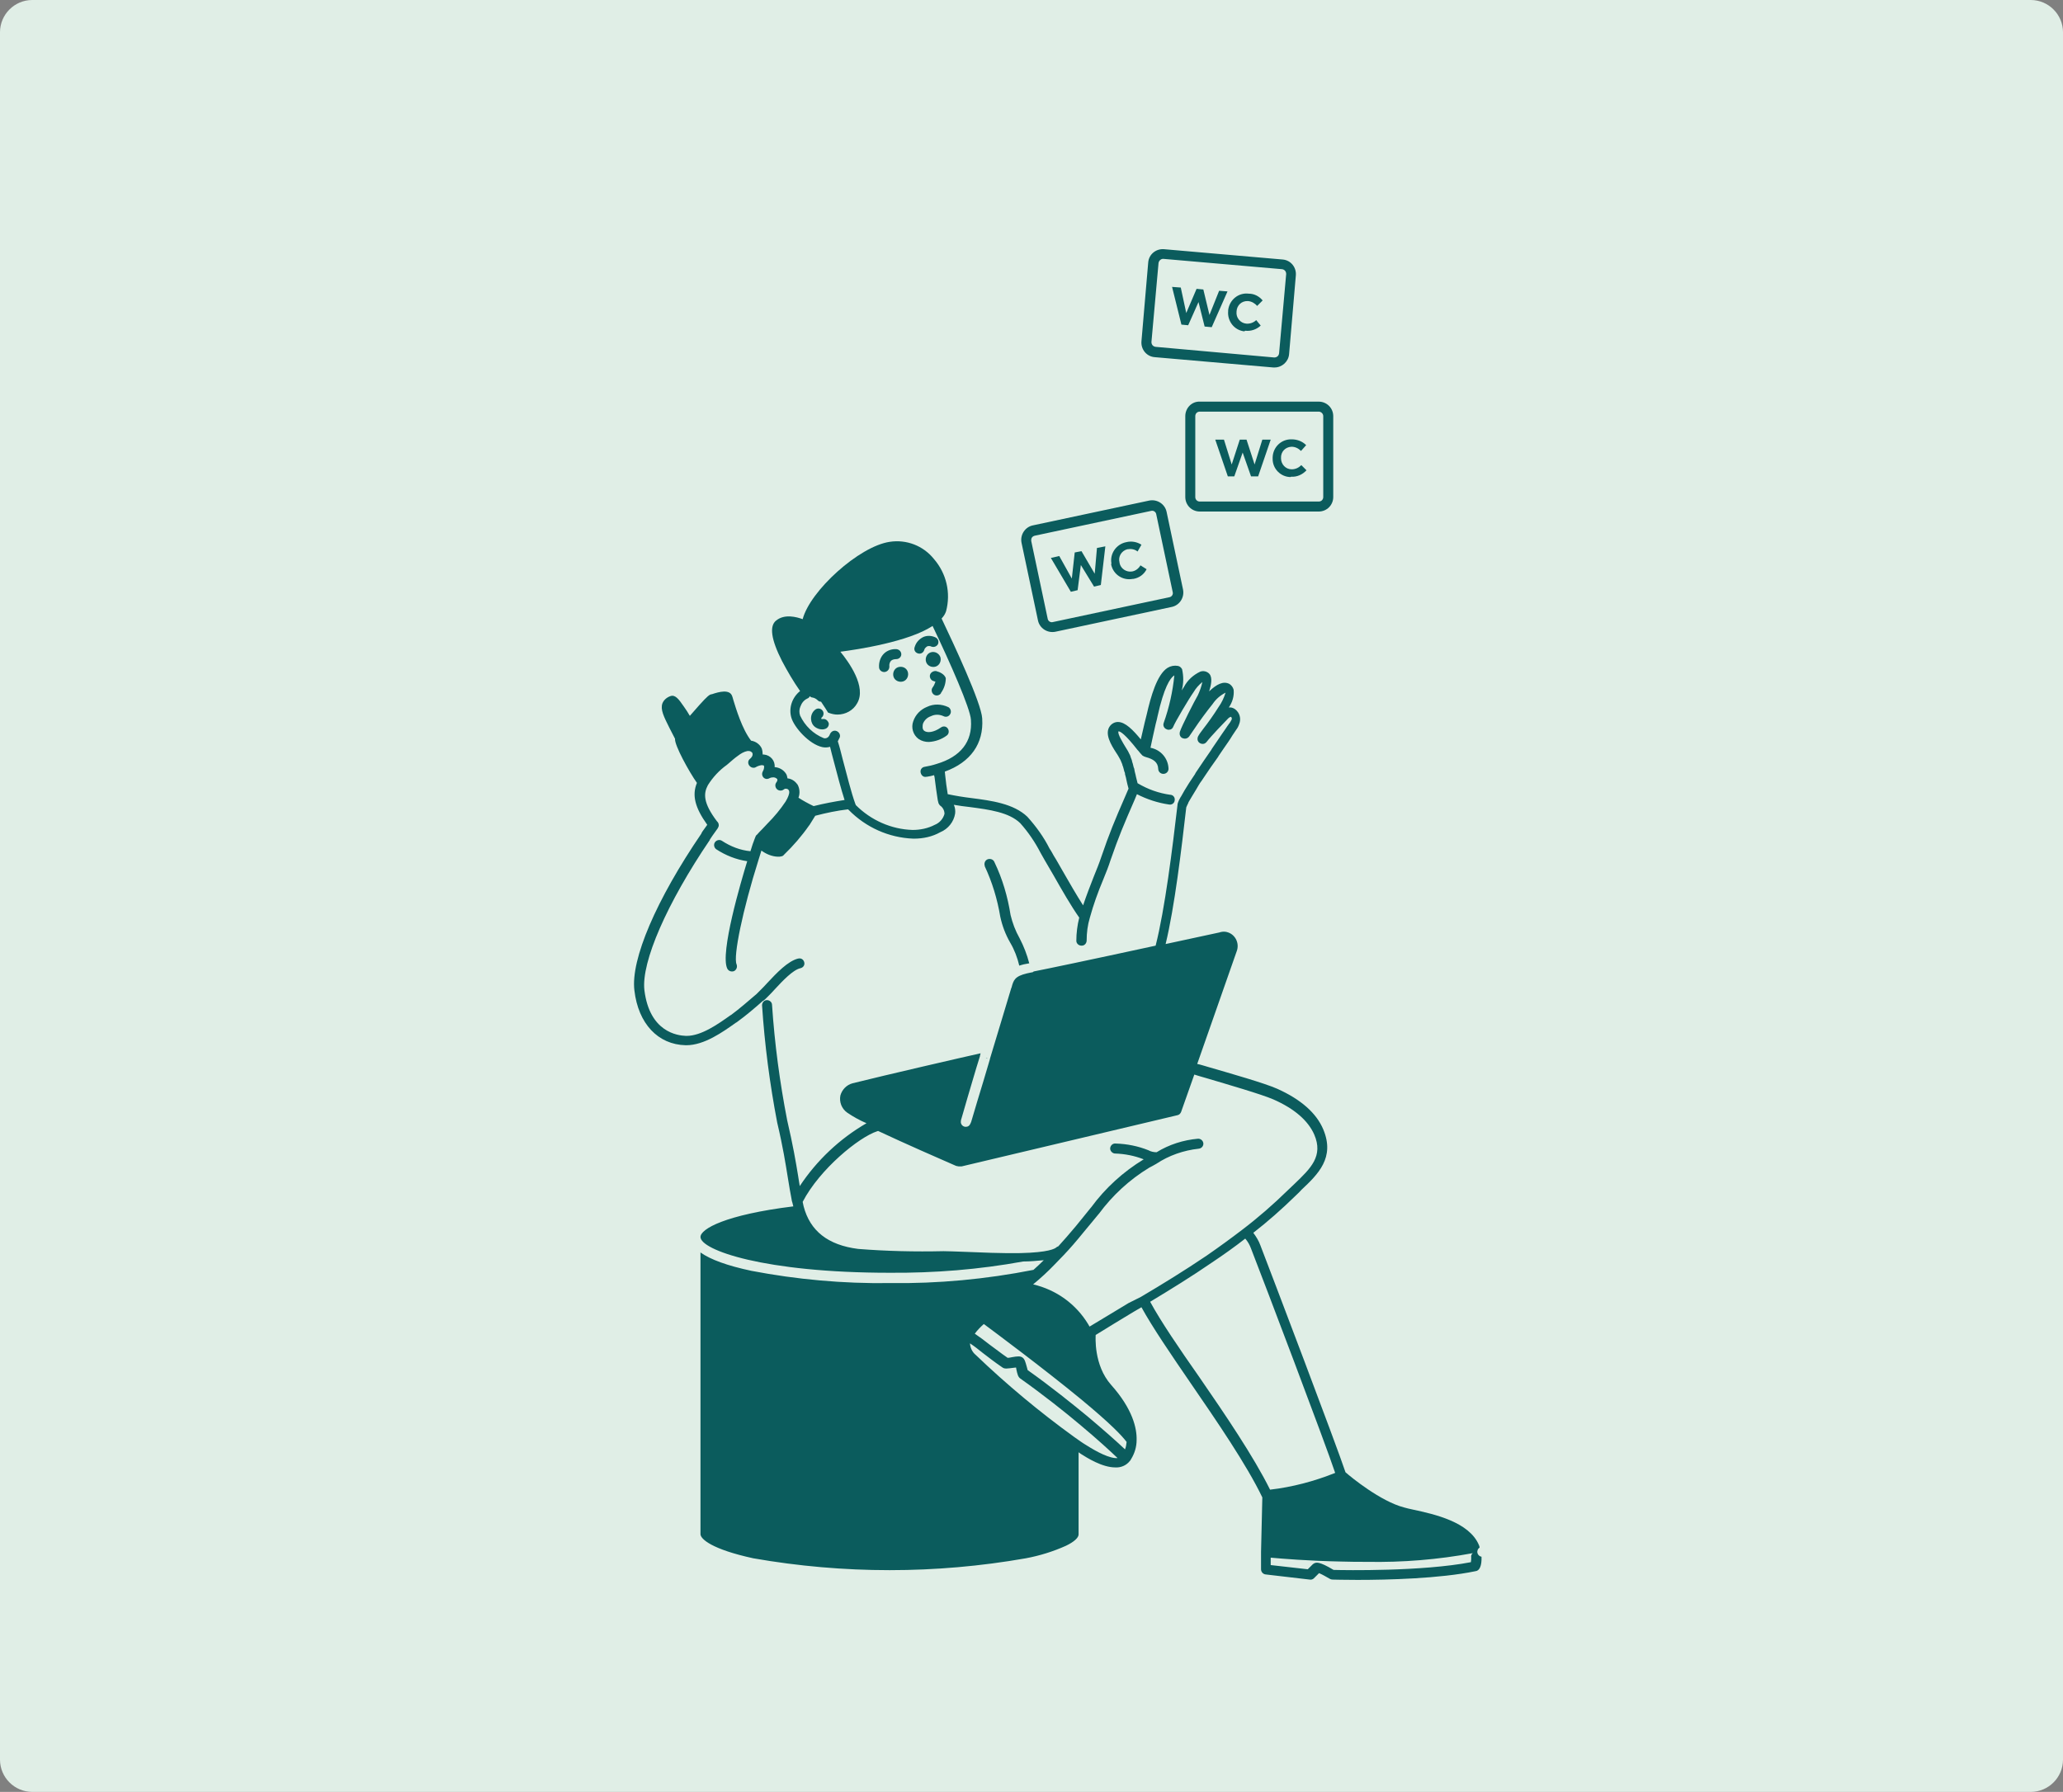 <svg xmlns="http://www.w3.org/2000/svg" xmlns:xlink="http://www.w3.org/1999/xlink" id="Layer_1" x="0px" y="0px" width="640px" height="556px" viewBox="0 0 640 556" style="enable-background:new 0 0 640 556;" xml:space="preserve"><rect x="0" y="0" width="640" height="556" fill="#808080" stroke="none"/><style type="text/css">	.st0{fill:#E0EEE6;}	.st1{fill:#0B5C5D;}</style><g>	<path id="Rectangle_62" class="st0" d="M10,0h620c5.5,0,10,4.5,10,10v536c0,5.5-4.5,10-10,10H10c-5.5,0-10-4.5-10-10V10  C0,4.5,4.5,0,10,0z"></path>	<g id="Group_162" transform="translate(-372.908 -2733.971)">		<g id="Group_169" transform="translate(471.117 2772.592)">			<path id="Path_487" class="st1" d="M208.3,289.9C208.3,289.8,208.3,289.8,208.3,289.9l-0.5-0.3l-0.2,0L208.3,289.9z"></path>			<path id="Path_488" class="st1" d="M190.5,163.8c-1.2,0.4-1.8,1.8-1.4,3c0.4,1.2,1.8,1.8,3,1.4c1.2-0.4,1.8-1.8,1.4-3    c0,0,0,0,0,0C193,164,191.7,163.4,190.5,163.8z"></path>			<path id="Path_489" class="st1" d="M180.4,168.4c-1.2,0.4-1.8,1.8-1.4,3c0.4,1.2,1.8,1.8,3,1.4c1.2-0.4,1.8-1.8,1.4-3    C183,168.6,181.7,168,180.4,168.4z"></path>			<path id="Path_490" class="st1" d="M190.3,170.8c-0.2,0.8,0.3,1.7,1.1,1.9c0.2,0.1,0.4,0.1,0.6,0.2c-0.2,0.6-0.5,1.3-0.9,1.8    c-0.5,0.7-0.3,1.7,0.4,2.2c0.7,0.5,1.7,0.3,2.2-0.4c0,0,0,0,0-0.1c1-1.4,1.5-3,1.5-4.6c-0.4-1.2-1.8-1.9-3-2.2    C191.4,169.5,190.5,170,190.3,170.8z"></path>			<path id="Path_491" class="st1" d="M157,184.5c-0.1,0-0.3,0-0.4,0c0-0.1,0-0.1,0-0.2c0-0.1,0-0.1,0-0.2l0,0    c0.7-0.5,0.9-1.5,0.4-2.2c-0.5-0.7-1.5-0.9-2.2-0.4c-1,0.7-1.5,1.9-1.4,3.1c0.1,1,0.5,1.8,1.3,2.4c0.6,0.4,1.3,0.7,2.1,0.7    c0.3,0,0.6,0,0.8-0.1c0.9-0.2,1.4-1,1.3-1.8C158.6,184.9,157.8,184.3,157,184.5L157,184.5L157,184.5z"></path>			<path id="Path_492" class="st1" d="M186.8,190.7c0.9,0.6,2,0.9,3.1,0.9c2-0.1,4-0.8,5.6-2c0.7-0.5,0.8-1.5,0.3-2.2    c-0.5-0.7-1.4-0.8-2.1-0.3c-2.3,1.6-4.2,1.7-5.1,1.1c-0.8-0.5-0.6-1.6-0.5-2.2c0.4-1.1,1.3-2,2.5-2.4c1.2-0.6,2.6-0.6,3.9,0    c0.8,0.4,1.7,0.1,2.1-0.7c0.4-0.7,0.1-1.7-0.6-2.1c-2.1-1-4.5-1.1-6.6-0.1c-2,0.8-3.6,2.4-4.3,4.5    C184.4,187.1,185,189.4,186.8,190.7z"></path>			<path id="Path_493" class="st1" d="M361.4,444.4c-0.8-0.1-1.4-0.9-1.3-1.7c0.1-0.5,0.3-0.9,0.7-1.1c0-0.3-0.1-0.6-0.2-0.8    c-3-7.2-13.9-9.6-20.4-11c-1.1-0.2-2.1-0.5-2.9-0.7c-7.2-1.9-16.3-9.3-18.1-10.9c-2.6-7.9-23-61.6-26.4-70.4    c-0.5-1.4-1.3-2.7-2.2-3.9c4.5-3.5,8.8-7.3,12.9-11.3c0.7-0.7,1.4-1.3,2-2c5.2-4.9,10.5-10,6.8-18.8c-2.1-5-6.9-9.3-14.3-12.6    c-3.8-1.7-14.3-4.7-21.2-6.7c-1.4-0.4-2.6-0.8-3.6-1l12.3-35.1c0.8-2.3-0.4-4.9-2.7-5.7c-0.8-0.3-1.6-0.3-2.4-0.1l-0.3,0.1    c-4.1,0.9-10.1,2.2-16.7,3.6c2.8-11.6,4.9-29.3,6.4-42.4c0.2-0.5,0.4-0.9,0.6-1.3c0-0.1,0.1-0.2,0.1-0.3c0.6-1,1.4-2.4,2.4-4    c0.2-0.4,0.5-0.8,0.7-1.2c0.3-0.5,0.6-1,1-1.5l0.6-0.9c1.4-2.1,2.9-4.3,4.5-6.5l0.1-0.2c0.1-0.1,0.1-0.2,0.2-0.3l1.5-2.2    c0.9-1.3,1.9-2.7,2.6-3.9l0.6-0.9c0.1-0.2,0.3-0.4,0.4-0.6c0.1-0.1,0.1-0.2,0.2-0.3c0.4-0.5,0.7-1.1,0.9-1.7    c0.7-1.7,0.2-3.6-1.3-4.7c-0.6-0.4-1.2-0.6-1.9-0.5c1.1-1.6,1.7-3.5,1.5-5.5c-0.2-0.8-0.7-1.4-1.3-1.8c-1.9-1-4,0.1-6.3,2.3    c0.6-1.9,1.1-4.2,0.1-5.4c-0.7-0.8-1.9-1.1-2.9-0.7c-2.1,1-3.9,2.6-5,4.7c-0.2,0.3-0.4,0.6-0.7,1.1c0.6-2.2,0.6-4.4,0.1-6.6    c-0.3-0.5-0.7-0.9-1.3-1c-1.1-0.2-2.2,0-3.2,0.6c-3.3,2.1-5.2,8.9-6.5,14.6c-0.1,0.4-0.3,1.3-0.6,2.4c-0.4,1.6-0.8,3.6-1.2,5.2    c-2.4-2.9-4.8-5.4-7.1-5.4h0c-1,0-1.9,0.5-2.5,1.3c-1.7,2.3,0.3,5.7,2,8.3c0.5,0.7,0.9,1.5,1.3,2.2c0.2,0.4,0.3,0.8,0.5,1.2    c0,0.1,0.1,0.2,0.1,0.3l0,0.1c0.1,0.2,0.1,0.3,0.2,0.5c0.1,0.4,0.2,0.7,0.3,1.1c0,0.2,0.1,0.4,0.2,0.6s0.1,0.4,0.1,0.6    c0.1,0.4,0.2,0.7,0.3,1.1l0.1,0.5c0.2,0.9,0.4,1.9,0.7,2.9l-0.1,0.2l-0.9,2.1c-3.4,7.8-4.9,11.4-7.5,19c-0.6,1.8-1.4,3.8-2.3,6    c-1.1,2.8-2.3,5.9-3.3,8.9c-2.1-3.3-4.3-7.1-6.3-10.6c-1-1.7-1.9-3.4-2.8-4.8c-0.4-0.7-0.8-1.5-1.3-2.2c-1.8-3.6-4.2-6.9-6.9-9.9    c-4.3-4.1-11.2-5-17.4-5.8c-2.5-0.3-4.9-0.7-7.3-1.2c-0.3-1.7-0.6-4.1-0.8-6c0-0.4-0.1-0.7-0.1-1c8-2.9,12.1-8.7,11.6-16.4v-0.1    c-0.3-4.9-8.8-23-12.6-31c0.2-0.2,0.3-0.4,0.5-0.6c0.4-0.5,0.7-1.1,0.9-1.7c1.5-5.7,0.1-11.7-3.8-16.2c-3.3-4.1-8.5-6.1-13.7-5.3    c-9.5,1.4-24.7,15.2-27,24c-1.9-0.7-5.6-1.7-8.2,0.4c-2.2,1.7-1.6,5.9,1.8,12.6c1.7,3.2,3.5,6.3,5.6,9.3c-2.5,2-3.6,5.3-2.7,8.3    c0.9,3,5.5,8.2,9.6,9.1c0.4,0.1,0.8,0.1,1.2,0.1c0.4,0,0.8-0.1,1.2-0.2c0.3,1.3,0.7,2.8,1.1,4.3c1.1,4.2,2.3,8.8,3.4,12.2    c-3.2,0.5-6.4,1.1-9.6,1.9c-1.5-0.7-3.5-1.8-4.7-2.6c0.5-1.3,0.4-2.9-0.3-4.1c0,0,0-0.1-0.1-0.1c-0.7-1-1.8-1.7-3-1.8    c-0.1-0.5-0.2-1.1-0.5-1.5c-0.8-1.2-2.1-1.9-3.5-2c0.2-2-1.3-3.7-3.3-3.9c-0.1,0-0.3,0-0.4,0c0-0.6-0.1-1.3-0.3-1.9    c-0.6-1.3-1.9-2.2-3.3-2.4c-2.8-3.6-4.7-10-5.5-12.6c-0.2-0.7-0.3-1.1-0.4-1.3c-0.8-2.1-4-1.3-6.3-0.5c0,0,0,0-0.1,0    c-0.6,0.1-1.2,0.5-3.8,3.4c-0.9,1-1.9,2.2-2.9,3.3c-0.6-1-1.2-2-1.8-2.8c-1.7-2.5-2.8-3.9-4.3-3.3c-1.1,0.4-2,1.2-2.4,2.2    c-0.7,1.9,0.4,4.1,2.2,7.7c0.5,1,1.1,2.1,1.7,3.3c0,0,0,0,0,0c-0.2,2,4.4,10.3,6.8,13.7c-1.6,3.8-0.6,7.7,3.2,13    c-0.3,0.5-0.7,0.9-1,1.4c-0.3,0.4-0.6,0.8-0.8,1.2l0,0.1c-14,20.5-22,39.1-20.8,48.7c1.2,10.3,7.3,16.8,15.9,17c0,0,0.1,0,0.1,0    h0.1c5.6,0,11.3-4.1,15.4-7l0.2-0.1c2.9-2.1,5.6-4.4,8.2-6.7l0.1,0c0.4-0.3,0.8-0.7,1.3-1.2l0.1-0.1c0.7-0.7,1.4-1.4,2.1-2.2    c2.5-2.7,5.7-6.1,8-6.6c0.9-0.2,1.4-1,1.2-1.8c-0.2-0.9-1-1.4-1.8-1.2c0,0-0.1,0-0.1,0c-3.2,0.8-6.6,4.4-9.6,7.6    c-0.7,0.8-1.4,1.5-2,2.1l-0.1,0.1c-0.5,0.5-0.8,0.8-1.1,1.1l-0.1,0.1c-2.7,2.3-5.2,4.5-7.9,6.5l-0.2,0.1c-3.8,2.7-9,6.4-13.6,6.4    h-0.1h-0.1c-2.7-0.1-11.3-1.2-12.9-14.2c-1-8.7,7-27,20.3-46.6l0-0.1c0.3-0.4,0.5-0.8,0.8-1.2c0.5-0.7,1-1.4,1.5-2.1    c0.1-0.1,0.2-0.3,0.3-0.5c0,0,0,0,0,0c0-0.1,0-0.1,0.1-0.2c0.2-0.6,0-1.3-0.5-1.7c0,0,0,0,0,0c-4.3-5.7-4.2-8.6-2.8-11.2    c1.5-2.4,3.5-4.6,5.9-6.3c0.2-0.2,0.5-0.4,0.7-0.6c0.8-0.7,1.7-1.5,2.7-2.2c0.9-0.7,1.9-1.3,3-1.5h0.1c0.1,0,0.1,0,0.2,0h0    c0.5,0,0.9,0.2,1.2,0.6c0.2,0.5,0,1.1-0.4,1.5c-0.1,0.1-0.2,0.2-0.3,0.3c-0.7,0.5-0.8,1.5-0.2,2.2c0.5,0.6,1.4,0.8,2,0.4    c0.5-0.3,1.1-0.5,1.7-0.6c0.5,0,0.8,0.1,0.8,0.2s0.2,0.7-0.3,1.6c0,0.1-0.1,0.2-0.1,0.2c-0.4,0.8-0.1,1.7,0.6,2.1    c0.5,0.3,1.1,0.2,1.6-0.1c0.2-0.1,0.5-0.2,0.8-0.2c0.6-0.1,1.1,0.1,1.5,0.5c0,0.1,0.2,0.3-0.1,0.8c-0.1,0.1-0.1,0.2-0.2,0.3    c-0.5,0.7-0.3,1.7,0.4,2.2c0.6,0.4,1.4,0.4,2-0.1c0.1-0.1,0.3-0.2,0.5-0.2h0c0.4,0,0.8,0.1,1,0.5c0.3,0.5,0.1,1.4-0.5,2.6    l-0.5,0.9l0,0l0,0c-1.6,2.4-3.5,4.7-5.6,6.8c-0.5,0.6-1.1,1.1-1.6,1.7c-0.6,0.6-1.2,1.2-1.7,1.8l0,0c-0.2,0.1-0.3,0.3-0.4,0.5    c-0.1,0.3-0.3,0.7-0.5,1.3c0,0.1-0.1,0.2-0.1,0.3c-0.1,0.3-0.3,0.7-0.4,1.1c-0.2,0.6-0.4,1.2-0.6,1.9c-3.2-0.3-6.2-1.5-8.8-3.2    c-0.7-0.5-1.7-0.3-2.2,0.4c-0.5,0.7-0.3,1.7,0.4,2.2c2.9,1.9,6.2,3.2,9.6,3.7c-1.9,6.2-8.5,28.5-6.2,33.3    c0.4,0.8,1.3,1.1,2.1,0.8c0.8-0.4,1.1-1.3,0.8-2.1c-1.1-2.4,1.9-16.9,6.8-32.4c0.3-1,0.6-2,0.9-2.9c1.5,1.1,3.2,1.8,5,1.9h0.3    c0.3,0,0.5,0,0.8-0.1c0.3,0,0.7-0.2,0.9-0.5c2.9-2.8,5.5-5.8,7.8-9.1c0,0,0.1-0.1,0.1-0.1l1.8-2.9c3.4-0.9,6.8-1.6,10.2-2    c0,0.1,0.1,0.1,0.2,0.2c5.3,5.4,12.4,8.6,20,8.9h0.2c2.9,0,5.7-0.6,8.2-2c2.4-1,4.2-3.2,4.6-5.8c0.1-0.9,0-1.8-0.4-2.7    c1.6,0.3,3.3,0.5,5,0.7c6,0.8,12.1,1.6,15.6,5c2.5,2.8,4.6,5.9,6.3,9.2c0.4,0.8,0.9,1.5,1.3,2.3c0.8,1.4,1.8,3.1,2.8,4.8    c2.5,4.4,5.3,9.3,7.9,13c-0.6,2.4-0.9,4.8-0.9,7.2c0,0.8,0.7,1.5,1.6,1.5h0.1c0.9,0,1.5-0.8,1.5-1.6c0,0,0,0,0,0    c0-2.4,0.3-4.8,1-7.1c1.1-4,2.5-7.9,4.1-11.7c0.9-2.2,1.7-4.2,2.3-6.1c2.6-7.5,4.1-11,7.5-18.8l0.7-1.7c3.1,1.6,6.5,2.7,9.9,3.2    c0.9,0.2,1.7-0.4,1.8-1.2c0.2-0.9-0.4-1.7-1.2-1.8c0,0-0.1,0-0.1,0c-3.6-0.5-7-1.7-10.2-3.6c-0.2-0.7-0.3-1.3-0.5-2l-0.1-0.5    c-0.1-0.4-0.2-0.8-0.3-1.2c0-0.2-0.1-0.4-0.1-0.6s-0.1-0.4-0.2-0.6c-0.1-0.4-0.2-0.8-0.3-1.2c-0.1-0.2-0.1-0.4-0.2-0.6l0-0.1    c0-0.1-0.1-0.2-0.1-0.4c-0.2-0.5-0.4-1-0.5-1.4c-0.4-0.9-0.9-1.8-1.5-2.7c-0.6-1-2.6-4.2-2.1-4.8c0,0,0,0,0,0    c0.5,0,2,0.8,5.9,5.8l0.2,0.2c0.4,0.5,0.8,1,1.3,1.5c0.3,0.2,0.7,0.4,1.1,0.5c2.2,0.6,3.7,1.5,3.8,3.6c0,0.9,0.7,1.6,1.6,1.6    s1.6-0.7,1.6-1.6l0,0c-0.1-3.2-2.4-5.9-5.6-6.5c0.3-1.6,1.1-5,1.6-7.3c0.3-1.1,0.5-2,0.6-2.5c2-9,3.9-11.8,5.1-12.6l0.1,0    c-0.5,5-1.6,9.9-3.3,14.7c-0.3,0.8,0.1,1.7,1,2c0.1,0,0.2,0.1,0.3,0.1l0,0c0.1,0,0.1,0,0.2,0c0,0,0.1,0,0.1,0h0.1    c0.6,0,1.1-0.4,1.3-1c0.5-1.3,4.8-8.6,6.3-10.7c0.7-1.2,1.6-2.2,2.7-3.1c-0.3,1.4-0.8,2.8-1.4,4.1c-1,1.7-5,9.5-5.6,11.4l0,0.1    c-0.2,0.8,0.2,1.7,1.1,1.9c0.6,0.2,1.3,0,1.7-0.5c0,0,0.1-0.1,0.1-0.1c0.4-0.6,0.9-1.3,1.5-2.2c1.8-2.7,3.8-5.4,5.8-7.9    c1-1.5,2.4-2.7,4-3.5c-0.5,1.6-1.2,3.1-2.2,4.5c-1.5,2.4-3.3,4.9-4.7,6.7c-1,1.3-1.4,1.9-1.6,2.3c-0.1,0.2-0.2,0.5-0.2,0.7    c0,0.1,0,0.1,0,0.2c0,0,0,0,0,0.1c0,0.3,0.2,0.7,0.4,0.9c0.6,0.6,1.6,0.7,2.2,0.1c0.1-0.1,0.1-0.1,0.2-0.2    c1.2-1.6,5.7-6.3,6.7-7.3c0.4-0.4,0.8-0.5,0.9-0.5c0.2,0.2,0.3,0.6,0.2,0.8c-0.2,0.4-0.4,0.8-0.7,1.2c0,0.1-0.1,0.1-0.2,0.2    c-0.1,0.2-0.2,0.4-0.4,0.6l-0.6,0.9c-0.8,1.1-1.7,2.5-2.6,3.8l-1.5,2.2c-0.1,0.1-0.1,0.2-0.2,0.3l-0.1,0.2    c-1.6,2.3-3.1,4.5-4.5,6.6c-0.1,0.2-0.3,0.4-0.4,0.6l-0.2,0.4c-0.3,0.5-0.7,1-1,1.5c-0.3,0.4-0.5,0.8-0.8,1.2    c-1.1,1.7-1.9,3.1-2.5,4.2l-0.2,0.3c-0.3,0.5-0.6,1.1-0.8,1.7c0,0,0,0,0,0.1c-0.1,0.1-0.1,0.3-0.1,0.4    c-1.6,13.7-3.9,32.4-6.8,43.8c-21.2,4.6-34.2,7.3-37.8,8c-0.2,0.2-0.4,0.3-0.7,0.3c-0.5,0.1-0.9,0.2-1.4,0.3    c-3.8,0.9-4.2,2.1-4.8,4.4l-0.1,0.2c-1.4,4.6-4.7,15.7-6.6,21.9v0c0,0,0,0,0,0.1c-1.4,4.8-2.8,9.4-3.9,13l-1.9,6.4    c-0.2,0.5-0.5,1.6-1.6,1.6c-0.1,0,0,0-0.3,0c-0.9-0.1-1.5-1-1.3-1.8c0-0.1,0-0.1,0-0.2c0.1-0.2,0.9-3.2,2-6.9    c1.1-3.6,2.4-8.3,3.9-13v0l0-0.1l0.2-0.8c-5,1.1-29.7,6.8-39.7,9.3c-1.9,0.5-3.3,2-3.8,3.8c-0.4,2,0.4,4.1,2.1,5.3    c1.9,1.3,3.9,2.4,6,3.3c-8.3,4.8-15.4,11.5-20.7,19.5c-0.2-1-0.3-2-0.5-3.1c-0.7-4.3-1.6-9.6-3.4-17.3    c-2.3-11.8-3.9-23.8-4.7-35.8c0-0.9-0.8-1.5-1.6-1.5c-0.9,0-1.5,0.8-1.5,1.6c0.8,12.2,2.4,24.4,4.7,36.4    c1.8,7.6,2.6,12.8,3.3,17.1c0.4,2.6,0.8,4.8,1.2,6.9c0,0,0,0.1,0,0.1l0,0c0.1,0.3,0.1,0.5,0.2,0.7c0.1,0.4,0.2,0.8,0.3,1.2    c-21.1,2.6-28.8,7-28.8,9.5c0,4,19.6,11.1,58.7,11.1c13.9,0.1,27.7-1,41.4-3.5c2.1,0,4.3-0.2,6.4-0.4c-1.1,1.1-2.1,2-3.2,3    c-14.7,2.9-29.6,4.3-44.6,4.1c-14.4,0.2-28.8-1.1-42.9-3.8c-7.5-1.6-12.7-3.5-15.8-5.7v87c0,0.1,0,0.2,0,0.4    c0,1.5,3.5,4.7,16.4,7.5c28,4.9,56.6,4.9,84.5,0c4.3-0.8,8.5-2.1,12.5-3.9c2.5-1.2,3.9-2.5,3.9-3.5c0-0.1,0-0.2,0-0.3V412    c0.2,0.2,0.5,0.3,0.7,0.5c1.9,1.2,6.6,4.2,10.7,4.2c1.7,0.1,3.4-0.6,4.5-2l0,0l0.1-0.1c0.1-0.2,0.2-0.3,0.3-0.5    c1.1-1.8,1.7-3.8,1.7-5.9c0.1-3.6-1.2-9.6-7.9-17.1c-5.5-6.2-4.8-15.1-4.8-15.5c4-2.5,8-4.9,11.8-7.2l2.4-1.4    c3.4,6.2,9.2,14.7,15.3,23.6c8.1,11.8,17.3,25.2,22.2,35.4l-0.4,16.9l0,1.1c0,0,0,0,0,0s0,0,0,0l0,4.3c0,0.8,0.6,1.5,1.4,1.6    l13.7,1.6c0.5,0.1,1-0.1,1.3-0.4l1.6-1.6c1.2,0.5,2.3,1.2,3.4,1.8c0.2,0.1,0.5,0.2,0.8,0.2c0.4,0,3.3,0.1,7.7,0.1    c9.4,0,25.5-0.4,36.6-2.7C360.8,448.8,361.5,447.2,361.4,444.4z M167.3,211.2l-0.2-0.5c-1.2-3.3-2.6-8.9-3.9-13.8    c-0.5-2-1-4-1.5-5.5c0.2-0.4,0.4-0.8,0.6-1.2c0.3-0.8-0.2-1.7-1-2c-0.8-0.3-1.6,0.1-2,0.9c-0.1,0.3-0.3,0.7-0.5,0.9    c-0.4,0.4-1,0.6-1.5,0.4c-3.2-1.3-5.8-3.8-7.3-7c-0.3-0.9-0.3-1.9,0.1-2.8c0.4-1.1,1.1-2,2.2-2.5c0.3-0.1,0.6-0.4,0.7-0.7l0,0    c0.2,0.2,0.5,0.4,0.8,0.4c0.7,0.1,1.3,0.5,1.7,0.9c0.3,0.3,0.6,0.4,1,0.4c1.1,1.6,2,3.1,2,3.1l0.2,0.3l0.3,0.1    c0.8,0.3,1.7,0.5,2.6,0.5c2.5,0,4.9-1.3,6.1-3.5c3-5.1-2.6-12.8-5.2-16c5.4-0.7,21.2-3.1,28.6-8c5.5,11.5,11.7,25.6,11.9,29.1    v0.1c0.5,6.7-3.2,11.4-10.6,13.6c-1.2,0.4-2.5,0.7-3.7,0.9c-0.9,0.1-1.5,0.9-1.3,1.8s0.9,1.5,1.8,1.3c0,0,0.1,0,0.1,0    c0.8-0.1,1.6-0.3,2.3-0.5c0,0.2,0,0.3,0.1,0.5c0.3,2.3,0.7,5.5,1,7.2v0v0c0.1,0.3,0.1,0.6,0.2,0.8c0,0.1,0,0.2,0.1,0.3h0    c0.1,0.2,0.2,0.4,0.4,0.6c0.9,0.6,1.4,1.6,1.4,2.6c-0.4,1.5-1.5,2.8-3,3.4c-2.1,1.1-4.5,1.6-6.9,1.6    C178.3,218.7,172,215.9,167.3,211.2L167.3,211.2z M346.3,441.6L346.3,441.6L346.3,441.6L346.3,441.6z M219,382.6    c-0.7-0.5-1.6-0.4-3.3-0.1c-0.4,0.1-1,0.2-1.3,0.2c-2.2-1.5-3.9-2.9-5.6-4.1c-1.5-1.2-3-2.3-4.6-3.4c0.8-1.1,1.8-2.1,2.8-3    c3.5,2.6,18.3,13.6,30.1,23.3c9.2,7.6,12.8,11.4,14.2,13.3c-0.1,0.8-0.2,1.6-0.5,2.3c-2.3-2.2-6.7-6.1-11.7-10.3    c-4.5-3.7-11.3-9.2-18.5-14.3c-0.1-0.3-0.2-0.8-0.3-1.1C219.9,384,219.7,383.1,219,382.6L219,382.6z M238.8,409.8    c-1.2-0.7-2.4-1.6-3.7-2.5c-10.8-7.8-21-16.3-30.6-25.5c-1.1-0.9-1.7-2.2-1.8-3.6c1.4,0.9,2.6,1.9,4,3c1.7,1.3,3.6,2.8,6.1,4.5    c0.7,0.5,1.6,0.3,3.3,0.1c0.2,0,0.6-0.1,0.9-0.1c0,0.2,0.1,0.4,0.1,0.6c0.3,1.4,0.5,2.3,1.2,2.8c7.2,5.1,14.1,10.6,18.6,14.4    c5.4,4.5,9.5,8.3,11.6,10.3C246.1,414,242.1,411.9,238.8,409.8L238.8,409.8z M251.9,365.7c-3.9,2.4-8,4.8-12.1,7.3    c-0.1-0.2-0.3-0.5-0.4-0.7c-3.8-6.3-9.9-10.7-17.1-12.4c2.3-1.9,4.6-4,6.7-6.2c1-1,1.9-2,2.8-2.9c1.9-2,3.9-4.3,6-6.9    c1.7-2,3.2-3.9,4.8-5.8l0.1-0.1c4.2-5.7,9.5-10.6,15.6-14.3c0.8-0.4,1.5-0.8,2.2-1.2c3.9-2.6,8.5-4.2,13.2-4.7    c0.9-0.1,1.5-0.9,1.4-1.7c-0.1-0.8-0.8-1.4-1.6-1.4c-4.6,0.4-9,1.8-12.9,4.2c-0.9,0-1.8-0.2-2.5-0.6c-3.2-1.3-6.7-2-10.2-2.1    c-0.9-0.1-1.6,0.6-1.7,1.4s0.6,1.6,1.4,1.7c0,0,0.1,0,0.1,0c3.1,0.1,6.1,0.7,8.9,1.8c-6.4,3.9-11.9,8.9-16.3,14.9l-0.1,0.1    c-1.5,1.9-3.1,3.8-4.7,5.8c-1.9,2.3-3.7,4.3-5.4,6.2c-0.3,0.1-0.5,0.2-0.7,0.4c-0.4,0.3-2.2,1.5-11.1,1.7    c-5.7,0.1-12.4-0.2-17.3-0.4c-2.9-0.1-5.2-0.2-6.5-0.2c-8.8,0.2-17.7,0-26.5-0.7c-9.4-1.2-14.9-5.6-16.9-13.2    c-0.1-0.4-0.2-0.9-0.3-1.4c0,0,0,0,0,0c5.3-10.2,17.5-20.1,23.1-21.9c0.1,0,0.2-0.1,0.3-0.1c8.3,3.9,19.5,8.8,24.1,10.8l0.3,0.1    c0,0,0.1,0,0.1,0c0.3,0.1,0.6,0.1,0.8,0.1c0.1,0,0.1,0,0.2,0c0.1,0,0.2,0,0.4,0l67-15.9c0.5-0.1,0.9-0.5,1.1-1l4.1-11.6    c1,0.3,2.2,0.7,3.7,1.1c6.4,1.9,17.1,5,20.8,6.6c6.6,2.9,10.8,6.6,12.7,10.9c2.9,6.7-1.1,10.5-6.1,15.3c-0.7,0.7-1.4,1.3-2.1,2    c-4.5,4.4-9.2,8.5-14.2,12.3c-3.4,2.6-7.1,5.3-11,8c-6.8,4.6-13.8,8.9-20.4,12.8L251.9,365.7z M258.6,365.3    c6.3-3.8,12.8-7.8,19.2-12.2c3.6-2.4,7.1-4.9,10.3-7.4c0.8,0.9,1.4,2,1.8,3.1c4.1,10.5,23,60.3,26.1,69.6    c-6.5,2.6-13.3,4.4-20.2,5.2c-5.1-10.3-14-23.4-22-35C267.7,379.9,261.9,371.4,258.6,365.3L258.6,365.3z M358.1,446.1    c-15,2.9-39.2,2.5-42.6,2.4c-4.5-2.7-5.3-2.3-5.9-2.1c-0.2,0.1-0.3,0.2-0.5,0.3l-1.6,1.6L296,447l0-2.3c3.3,0.3,11.6,1,21.7,1.2    c2.8,0.1,5.6,0.1,8.2,0.1c11,0.2,22-0.7,32.8-2.7c-0.4,0.3-0.6,0.8-0.5,1.3C358.2,445,358.2,445.6,358.1,446.1L358.1,446.1z"></path>			<path id="Path_494" class="st1" d="M179.8,165.9c0.9,0,1.6-0.7,1.6-1.5c0-0.8-0.6-1.5-1.5-1.6c-1.4-0.1-2.9,0.4-3.9,1.4    c-1.1,1.1-1.6,2.7-1.5,4.2c0,0.8,0.7,1.5,1.6,1.5h0.1c0.9-0.1,1.5-0.8,1.5-1.7c-0.1-0.7,0.1-1.3,0.5-1.8    C178.7,166,179.3,165.9,179.8,165.9z"></path>			<path id="Path_495" class="st1" d="M186.5,164.1c0.8,0.3,1.7-0.1,2-1c0.1-0.5,0.5-0.9,1-1.2c0.4-0.1,0.9-0.1,1.2,0.1    c0.8,0.3,1.7,0,2.1-0.8c0.3-0.8,0-1.6-0.7-2c-1.2-0.6-2.6-0.7-3.8-0.2c-1.3,0.6-2.3,1.7-2.7,3    C185.2,162.9,185.6,163.8,186.5,164.1C186.5,164.1,186.5,164.1,186.5,164.1z"></path>			<path id="Path_496" class="st1" d="M223.8,153.9c0.5,2.4,2.9,4,5.4,3.5c0,0,0,0,0,0l36.1-7.7c2.4-0.5,4-2.9,3.5-5.4l-5.1-24.1    c-0.5-2.4-2.9-4-5.4-3.5c0,0,0,0,0,0l-36.1,7.7c-2.4,0.5-4,2.9-3.5,5.4c0,0,0,0,0,0L223.8,153.9z M221.9,128.2    c0.2-0.3,0.5-0.5,0.9-0.6l36.1-7.7c0.7-0.2,1.5,0.3,1.6,1.1l5.1,24.1c0.2,0.7-0.3,1.5-1.1,1.6l-36.1,7.7    c-0.7,0.2-1.5-0.3-1.6-1.1l-5.1-24.1C221.7,128.9,221.7,128.5,221.9,128.2L221.9,128.2z"></path>			<path id="Path_497" class="st1" d="M236.1,144.5l1-7.8l4.1,6.7l2.1-0.5l1.4-12l-2.6,0.5l-0.7,8l-4.1-7l-2.1,0.4l-0.9,8.1l-3.9-7    l-2.6,0.6L234,145L236.1,144.5z"></path>			<path id="Path_498" class="st1" d="M246.5,136.5c0.6,3.1,3.6,5.1,6.7,4.5c0.1,0,0.1,0,0.2,0c1.8-0.3,3.3-1.4,4.1-3l-1.9-1.2    c-0.6,1-1.5,1.7-2.6,1.9c-1.8,0.3-3.6-0.9-3.9-2.7c0,0,0-0.1,0-0.1v0c-0.5-1.8,0.6-3.6,2.4-4.1c0,0,0.1,0,0.1,0    c1.1-0.2,2.2,0,3.1,0.7l1.2-2.1c-1.4-0.9-3.1-1.2-4.7-0.8c-3.1,0.6-5.2,3.6-4.6,6.7C246.5,136.3,246.5,136.3,246.5,136.5    L246.5,136.5z"></path>			<path id="Path_499" class="st1" d="M269.5,90.5v25.1c0,2.5,2,4.5,4.5,4.5h36.9c2.5,0,4.5-2,4.5-4.5V90.5c0-2.5-2-4.5-4.5-4.5H274    C271.5,85.9,269.5,88,269.5,90.5z M312.3,90.5v25.1c0,0.8-0.6,1.4-1.4,1.4H274c-0.8,0-1.4-0.6-1.4-1.4V90.5    c0-0.8,0.6-1.4,1.4-1.4h36.9C311.6,89.1,312.3,89.7,312.3,90.5C312.3,90.5,312.3,90.5,312.3,90.5L312.3,90.5z"></path>			<path id="Path_500" class="st1" d="M284.7,109.2l2.6-7.4l2.6,7.4h2.2l3.9-11.4h-2.6l-2.4,7.7l-2.5-7.7h-2.1l-2.5,7.7l-2.4-7.7    h-2.7l3.9,11.4H284.7z"></path>			<path id="Path_501" class="st1" d="M302.4,109.3c1.8,0.1,3.5-0.7,4.7-2l-1.6-1.6c-0.8,0.8-1.8,1.3-3,1.3c-1.9,0-3.3-1.6-3.3-3.4    c0,0,0-0.1,0-0.1v0c-0.1-1.9,1.3-3.4,3.2-3.5c0,0,0.1,0,0.1,0c1.1,0,2.1,0.5,2.9,1.3l1.6-1.8c-1.2-1.2-2.8-1.8-4.5-1.8    c-3.2-0.1-5.8,2.4-5.9,5.6c0,0.1,0,0.2,0,0.3v0c-0.1,3.2,2.5,5.8,5.6,5.8C302.2,109.3,302.3,109.3,302.4,109.3z"></path>			<path id="Path_502" class="st1" d="M260,72.2l36.8,3.2c0.1,0,0.3,0,0.4,0c2.3,0,4.3-1.8,4.5-4.1l2.1-24.5    c0.2-2.5-1.6-4.7-4.1-4.9l-36.8-3.2c-2.5-0.2-4.7,1.6-4.9,4.1c0,0,0,0,0,0l-2.1,24.5C255.7,69.8,257.5,72,260,72.2    C260,72.2,260,72.2,260,72.2L260,72.2z M261.2,43c0.1-0.7,0.7-1.3,1.4-1.3c0,0,0.1,0,0.1,0l36.8,3.2c0.8,0.1,1.3,0.7,1.3,1.5    L298.6,71c-0.1,0.8-0.7,1.3-1.5,1.3c0,0,0,0,0,0L260.3,69c-0.8-0.1-1.3-0.7-1.3-1.5L261.2,43z"></path>			<path id="Path_503" class="st1" d="M270.4,62.3l3.2-7.2l1.9,7.6l2.2,0.2l4.9-11.1l-2.6-0.2l-3,7.5l-1.9-7.9L273,51l-3.2,7.5    l-1.7-7.9l-2.7-0.2l2.9,11.7L270.4,62.3z"></path>			<path id="Path_504" class="st1" d="M288.1,64c1.8,0.2,3.5-0.4,4.8-1.6l-1.4-1.7c-0.8,0.8-2,1.2-3.1,1.1c-1.9-0.2-3.2-1.9-3-3.7    c0,0,0-0.1,0-0.1v0c0.1-1.9,1.6-3.3,3.5-3.2c0,0,0.1,0,0.1,0c1.1,0.1,2.1,0.7,2.8,1.5l1.7-1.7c-1.1-1.3-2.6-2.1-4.3-2.1    c-3.2-0.4-6,1.9-6.4,5.1c0,0.1,0,0.2,0,0.3v0c-0.3,3.1,1.9,6,5.1,6.3C287.9,64,288,64,288.1,64z"></path>			<path id="Path_505" class="st1" d="M215.2,253.9c1.3,2.2,2.2,4.6,2.8,7.1c0.4-0.1,0.9-0.3,1.4-0.4s1-0.2,1.6-0.3c0,0,0.1,0,0.1,0    c-0.7-2.7-1.7-5.3-3-7.8c-1.3-2.3-2.2-4.7-2.8-7.2c-0.9-5.7-2.5-11.2-5-16.4c-0.3-0.8-1.2-1.2-2.1-0.9c-0.8,0.3-1.2,1.2-0.9,2.1    c0,0,0,0.1,0,0.1c2.3,4.9,3.9,10.2,4.8,15.6C212.7,248.6,213.7,251.3,215.2,253.9z"></path>		</g>	</g></g></svg>